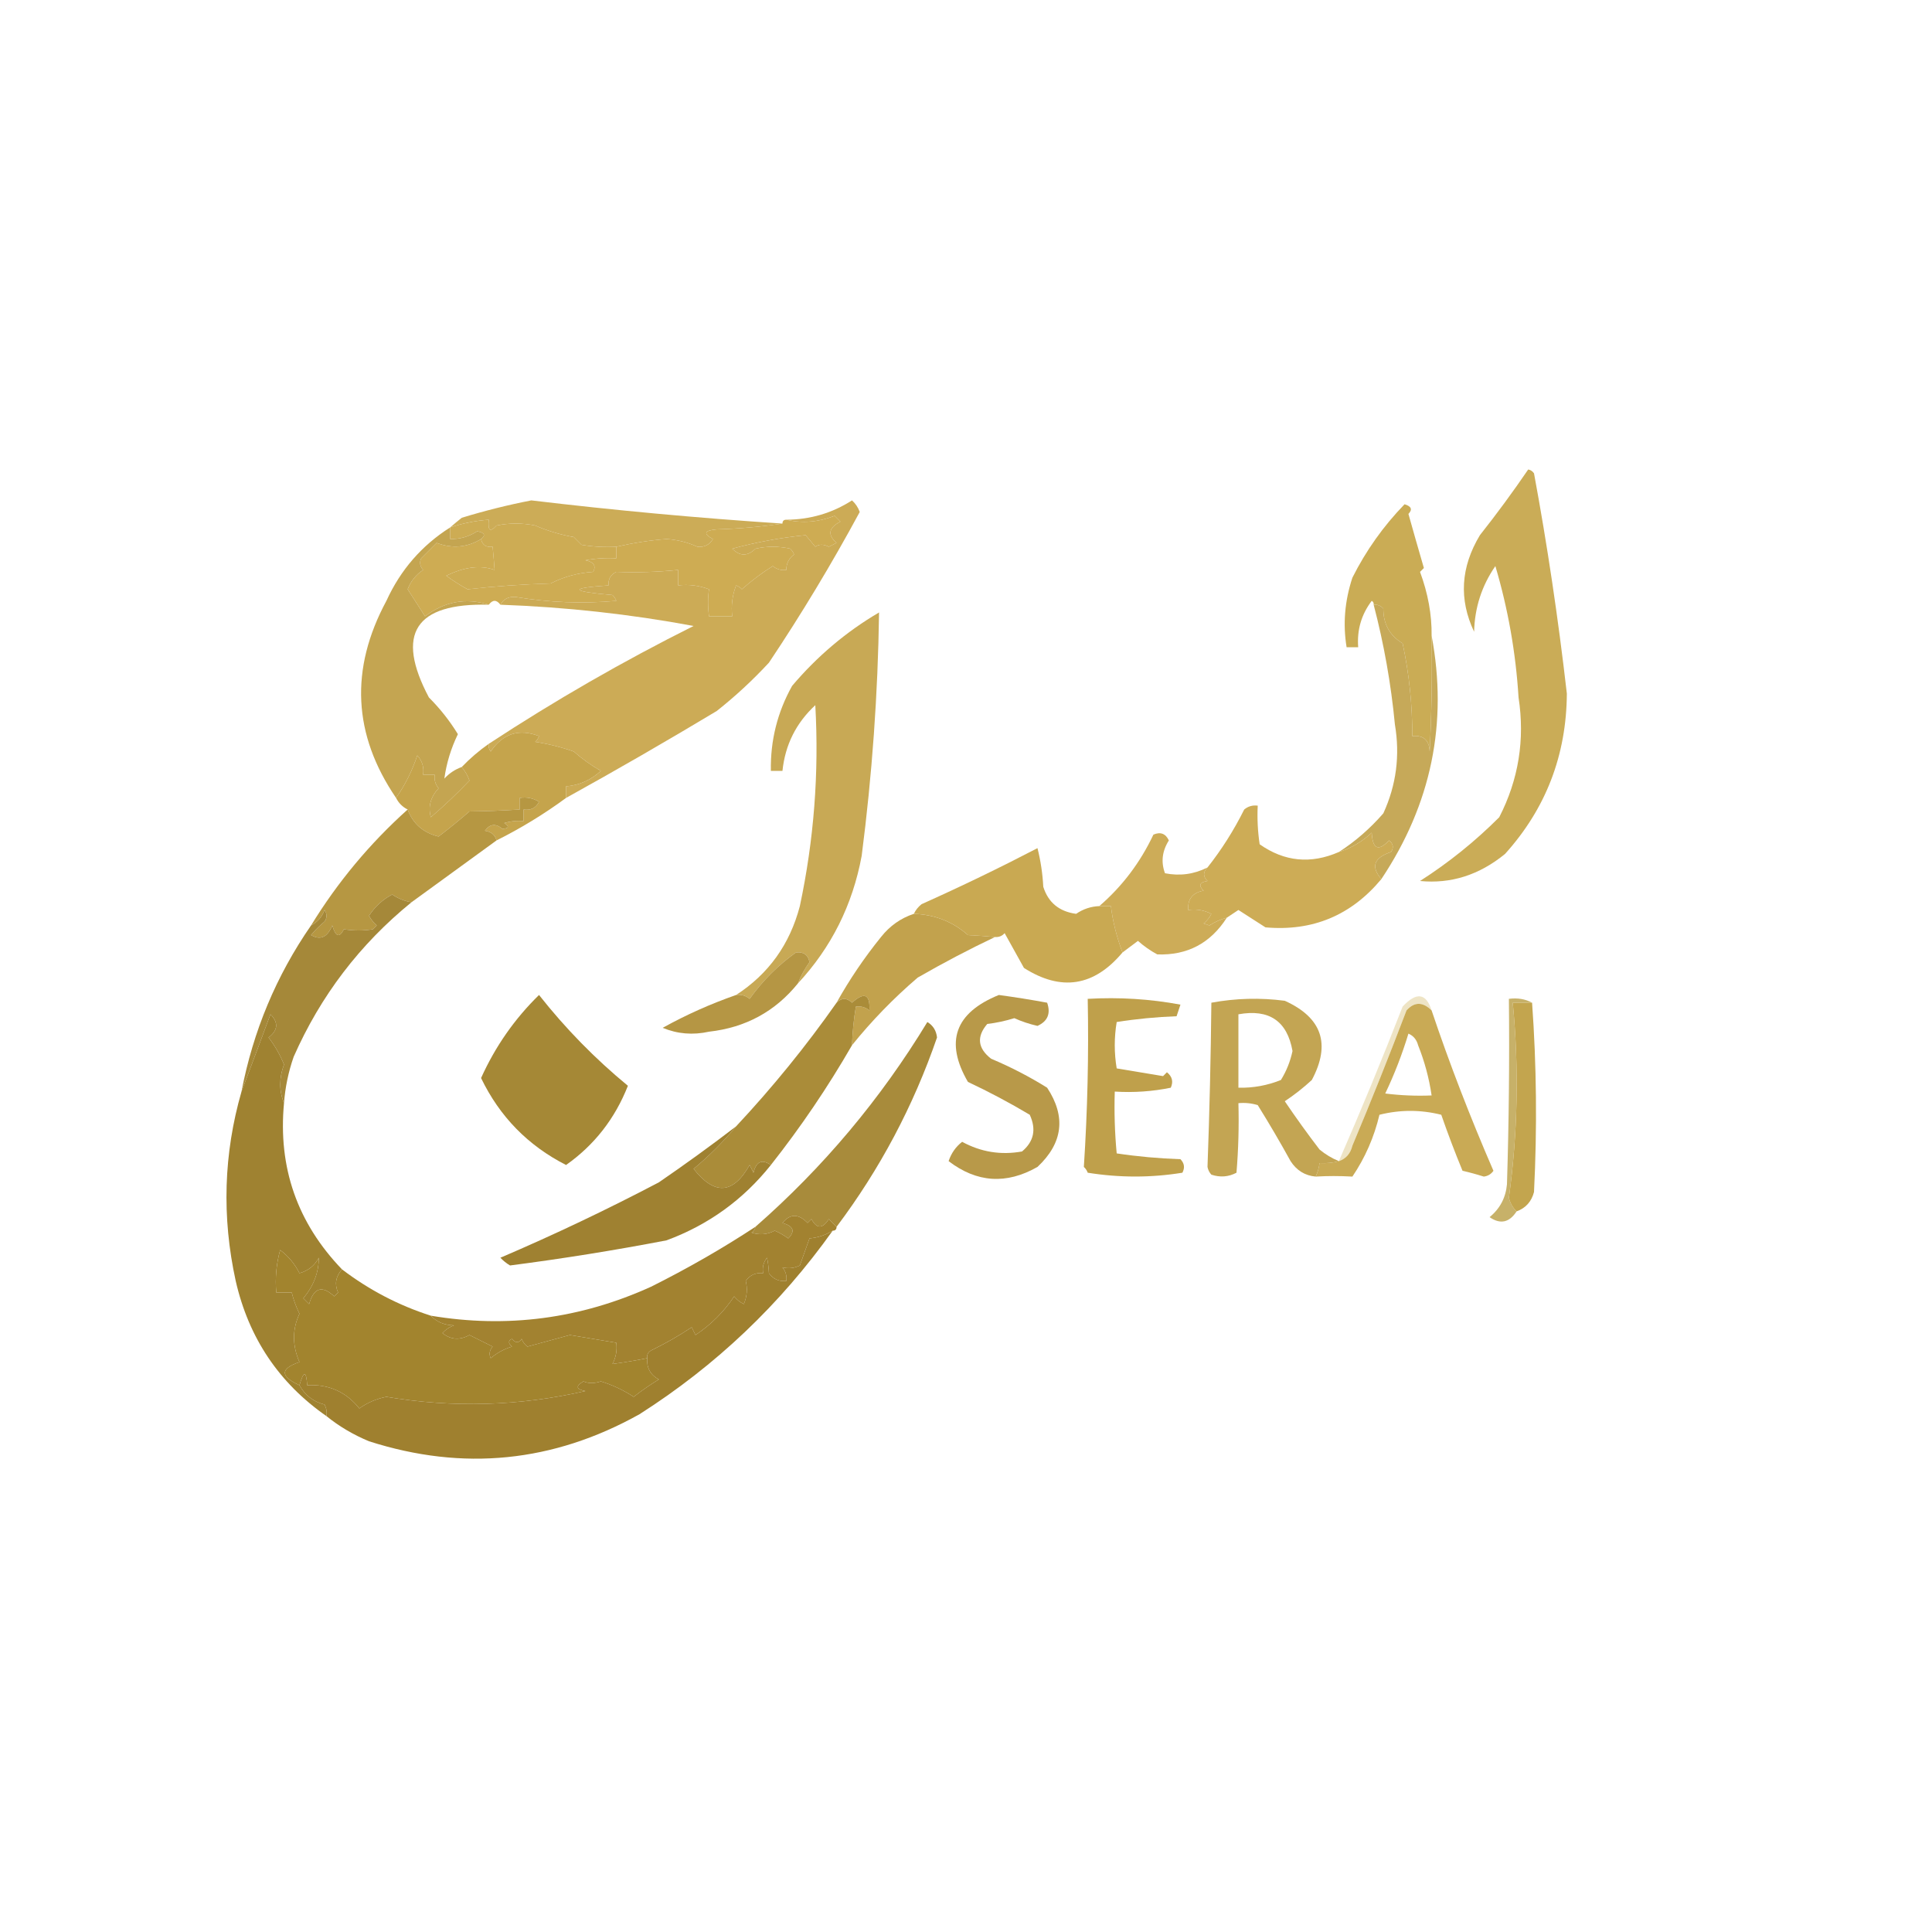 <svg xmlns="http://www.w3.org/2000/svg" xmlns:xlink="http://www.w3.org/1999/xlink" width="500px" height="500px" style="shape-rendering:geometricPrecision; text-rendering:geometricPrecision; image-rendering:optimizeQuality; fill-rule:evenodd; clip-rule:evenodd"><g><path style="opacity:1" fill="#ccac57" d="M 202.5,135.5 C 197.015,136.327 191.348,136.827 185.5,137C 182.258,137.283 181.924,138.117 184.5,139.5C 183.652,140.991 182.319,141.658 180.5,141.5C 177.994,140.357 175.328,139.69 172.5,139.5C 168.335,139.814 164.002,140.481 159.5,141.5C 156.482,141.665 153.482,141.498 150.5,141C 149.833,140.333 149.167,139.667 148.5,139C 144.994,138.371 141.66,137.371 138.5,136C 135.167,135.333 131.833,135.333 128.5,136C 126.869,137.836 126.202,137.336 126.5,134.5C 123.068,134.757 119.734,135.424 116.5,136.5C 117.429,135.685 118.429,134.852 119.5,134C 125.42,132.187 131.42,130.687 137.5,129.5C 158.938,132.064 180.604,134.064 202.5,135.5 Z"></path></g><g><path style="opacity:1" fill="#ceac53" d="M 129.5,156.5 C 128.5,155.167 127.5,155.167 126.5,156.5C 120.587,154.648 115.087,155.648 110,159.5C 108.5,157.167 107,154.833 105.5,152.5C 106.286,150.429 107.619,148.762 109.5,147.5C 108.674,146.549 108.508,145.549 109,144.5C 110.333,143.167 111.667,141.833 113,140.5C 117.052,142.03 120.885,141.697 124.5,139.5C 124.821,141.048 125.821,141.715 127.5,141.5C 127.698,143.575 127.865,145.575 128,147.5C 124.364,146.194 120.197,146.694 115.5,149C 117.265,150.298 119.099,151.464 121,152.5C 128.13,151.718 135.297,151.218 142.5,151C 145.909,149.26 149.576,148.26 153.5,148C 154.345,146.442 153.679,145.442 151.5,145C 154.146,144.503 156.813,144.336 159.5,144.5C 159.5,143.5 159.5,142.5 159.5,141.5C 164.002,140.481 168.335,139.814 172.5,139.5C 175.328,139.69 177.994,140.357 180.5,141.5C 182.319,141.658 183.652,140.991 184.5,139.5C 181.924,138.117 182.258,137.283 185.5,137C 191.348,136.827 197.015,136.327 202.5,135.5C 202.5,134.833 202.833,134.5 203.5,134.5C 207.616,135.466 211.783,135.133 216,133.5C 216.5,134 217,134.5 217.5,135C 214.429,136.568 214.096,138.402 216.5,140.5C 215.833,140.833 215.167,141.167 214.5,141.5C 213.137,140.802 211.971,140.802 211,141.5C 210.167,140.5 209.333,139.5 208.5,138.5C 202.063,139.143 195.73,140.31 189.5,142C 191.5,144 193.5,144 195.5,142C 198.5,141.333 201.5,141.333 204.5,142C 204.957,142.414 205.291,142.914 205.5,143.5C 204.147,144.524 203.48,145.857 203.5,147.5C 202.178,147.67 201.011,147.337 200,146.5C 197.203,148.242 194.536,150.242 192,152.5C 191.586,152.043 191.086,151.709 190.5,151.5C 189.52,154.086 189.187,156.753 189.5,159.5C 187.5,159.5 185.5,159.5 183.5,159.5C 183.162,156.989 183.162,154.655 183.5,152.5C 180.914,151.52 178.247,151.187 175.5,151.5C 175.5,150.167 175.5,148.833 175.5,147.5C 170.1,148.046 164.766,148.213 159.5,148C 158.027,148.71 157.36,149.876 157.5,151.5C 147.171,152.2 147.504,153.033 158.5,154C 158.957,154.414 159.291,154.914 159.5,155.5C 150.827,156.279 142.16,155.945 133.5,154.5C 131.645,154.34 130.312,155.007 129.5,156.5 Z"></path></g><g><path style="opacity:1" fill="#cdac54" d="M 159.5,141.5 C 159.5,142.5 159.5,143.5 159.5,144.5C 156.813,144.336 154.146,144.503 151.5,145C 153.679,145.442 154.345,146.442 153.5,148C 149.576,148.26 145.909,149.26 142.5,151C 135.297,151.218 128.13,151.718 121,152.5C 119.099,151.464 117.265,150.298 115.5,149C 120.197,146.694 124.364,146.194 128,147.5C 127.865,145.575 127.698,143.575 127.5,141.5C 125.821,141.715 124.821,141.048 124.5,139.5C 125.751,138.528 125.418,137.861 123.5,137.5C 121.354,138.894 119.021,139.56 116.5,139.5C 116.5,138.5 116.5,137.5 116.5,136.5C 119.734,135.424 123.068,134.757 126.5,134.5C 126.202,137.336 126.869,137.836 128.5,136C 131.833,135.333 135.167,135.333 138.5,136C 141.66,137.371 144.994,138.371 148.5,139C 149.167,139.667 149.833,140.333 150.5,141C 153.482,141.498 156.482,141.665 159.5,141.5 Z"></path></g><g><path style="opacity:1" fill="#ccab56" d="M 146.5,206.5 C 146.5,205.5 146.5,204.5 146.5,203.5C 149.937,203.214 152.937,201.881 155.5,199.5C 152.991,198.079 150.657,196.412 148.5,194.5C 145.252,193.355 141.919,192.521 138.5,192C 138.957,191.586 139.291,191.086 139.5,190.5C 134.305,188.512 130.138,189.846 127,194.5C 126.536,193.906 126.369,193.239 126.5,192.5C 143.551,181.307 161.217,171.14 179.5,162C 163.109,158.944 146.442,157.11 129.5,156.5C 130.312,155.007 131.645,154.34 133.5,154.5C 142.16,155.945 150.827,156.279 159.5,155.5C 159.291,154.914 158.957,154.414 158.5,154C 147.504,153.033 147.171,152.2 157.5,151.5C 157.36,149.876 158.027,148.71 159.5,148C 164.766,148.213 170.1,148.046 175.5,147.5C 175.5,148.833 175.5,150.167 175.5,151.5C 178.247,151.187 180.914,151.52 183.5,152.5C 183.162,154.655 183.162,156.989 183.5,159.5C 185.5,159.5 187.5,159.5 189.5,159.5C 189.187,156.753 189.52,154.086 190.5,151.5C 191.086,151.709 191.586,152.043 192,152.5C 194.536,150.242 197.203,148.242 200,146.5C 201.011,147.337 202.178,147.67 203.5,147.5C 203.48,145.857 204.147,144.524 205.5,143.5C 205.291,142.914 204.957,142.414 204.5,142C 201.5,141.333 198.5,141.333 195.5,142C 193.5,144 191.5,144 189.5,142C 195.73,140.31 202.063,139.143 208.5,138.5C 209.333,139.5 210.167,140.5 211,141.5C 211.971,140.802 213.137,140.802 214.5,141.5C 215.167,141.167 215.833,140.833 216.5,140.5C 214.096,138.402 214.429,136.568 217.5,135C 217,134.5 216.5,134 216,133.5C 211.783,135.133 207.616,135.466 203.5,134.5C 209.684,134.466 215.351,132.8 220.5,129.5C 221.415,130.328 222.081,131.328 222.5,132.5C 215.263,145.894 207.43,158.894 199,171.5C 194.801,176.034 190.301,180.201 185.5,184C 172.595,191.755 159.595,199.255 146.5,206.5 Z"></path></g><g><path style="opacity:1" fill="#caac57" d="M 395.5,121.5 C 396.117,121.611 396.617,121.944 397,122.5C 400.418,140.94 403.252,159.94 405.5,179.5C 405.397,195.459 400.064,209.293 389.5,221C 382.834,226.45 375.501,228.783 367.5,228C 374.912,223.259 381.745,217.759 388,211.5C 393.009,201.745 394.676,191.412 393,180.5C 392.28,168.906 390.28,157.572 387,146.5C 383.484,151.588 381.651,157.255 381.5,163.5C 377.52,155.106 378.02,146.773 383,138.5C 387.384,132.956 391.551,127.289 395.5,121.5 Z"></path></g><g><path style="opacity:1" fill="#caac55" d="M 370.5,164.5 C 370.666,174.506 370.5,184.506 370,194.5C 369.888,191.553 368.388,190.22 365.5,190.5C 365.522,182.414 364.689,174.414 363,166.5C 359.654,164.485 357.987,161.485 358,157.5C 357.329,156.748 356.496,156.414 355.5,156.5C 355.565,156.062 355.399,155.728 355,155.5C 352.323,159.034 351.156,163.034 351.5,167.5C 350.5,167.5 349.5,167.5 348.5,167.5C 347.513,161.519 348.013,155.519 350,149.5C 353.529,142.472 358.029,136.139 363.5,130.5C 365.271,131.035 365.604,131.869 364.5,133C 365.727,137.388 367.06,142.055 368.5,147C 368.167,147.333 367.833,147.667 367.5,148C 369.563,153.561 370.563,159.061 370.5,164.5 Z"></path></g><g><path style="opacity:1" fill="#c4a551" d="M 116.5,136.5 C 116.5,137.5 116.5,138.5 116.5,139.5C 119.021,139.56 121.354,138.894 123.5,137.5C 125.418,137.861 125.751,138.528 124.5,139.5C 120.885,141.697 117.052,142.03 113,140.5C 111.667,141.833 110.333,143.167 109,144.5C 108.508,145.549 108.674,146.549 109.5,147.5C 107.619,148.762 106.286,150.429 105.5,152.5C 107,154.833 108.5,157.167 110,159.5C 115.087,155.648 120.587,154.648 126.5,156.5C 107.428,156.02 102.261,164.02 111,180.5C 113.881,183.379 116.381,186.546 118.5,190C 116.701,193.725 115.534,197.558 115,201.5C 116.271,200.117 117.771,199.117 119.5,198.5C 120.355,199.531 121.022,200.697 121.5,202C 118.339,205.327 115.006,208.494 111.5,211.5C 110.738,208.79 111.405,206.29 113.5,204C 112.663,202.989 112.33,201.822 112.5,200.5C 111.5,200.5 110.5,200.5 109.5,200.5C 109.769,198.571 109.269,196.905 108,195.5C 106.669,199.496 104.835,203.163 102.5,206.5C 91.333,190.132 90.5,173.132 100,155.5C 103.657,147.486 109.157,141.153 116.5,136.5 Z"></path></g><g><path style="opacity:1" fill="#c8a955" d="M 206.5,254.5 C 207.259,252.564 208.259,250.731 209.5,249C 209.138,247.115 207.971,246.281 206,246.5C 201.401,249.766 197.401,253.766 194,258.5C 192.989,257.663 191.822,257.33 190.5,257.5C 198.904,252.064 204.404,244.398 207,234.5C 210.652,217.343 211.985,200.01 211,182.5C 206.036,187.094 203.203,192.761 202.5,199.5C 201.5,199.5 200.5,199.5 199.5,199.5C 199.357,191.655 201.19,184.322 205,177.5C 211.494,169.828 218.994,163.495 227.5,158.5C 227.204,179.587 225.704,200.587 223,221.5C 220.642,234.215 215.142,245.215 206.5,254.5 Z"></path></g><g><path style="opacity:0.993" fill="#c6a959" d="M 355.5,156.5 C 356.496,156.414 357.329,156.748 358,157.5C 357.987,161.485 359.654,164.485 363,166.5C 364.689,174.414 365.522,182.414 365.5,190.5C 368.388,190.22 369.888,191.553 370,194.5C 370.5,184.506 370.666,174.506 370.5,164.5C 374.756,187.117 370.423,208.117 357.5,227.5C 354.722,224.319 355.555,221.985 360,220.5C 360.749,219.365 360.583,218.365 359.5,217.5C 356.732,220.417 355.232,219.75 355,215.5C 352.522,217.82 349.689,219.486 346.5,220.5C 350.729,217.775 354.562,214.441 358,210.5C 361.356,203.195 362.356,195.529 361,187.5C 359.995,176.978 358.161,166.644 355.5,156.5 Z"></path></g><g><path style="opacity:1" fill="#c5a44c" d="M 146.5,206.5 C 140.842,210.665 134.842,214.332 128.5,217.5C 128.119,216.069 127.119,215.236 125.5,215C 126.787,213.214 128.287,213.047 130,214.5C 131.722,214.389 131.888,213.889 130.5,213C 132.134,212.506 133.801,212.34 135.5,212.5C 135.5,211.5 135.5,210.5 135.5,209.5C 137.346,209.778 138.68,209.111 139.5,207.5C 137.955,206.548 136.288,206.215 134.5,206.5C 134.5,207.5 134.5,208.5 134.5,209.5C 129.994,209.787 125.66,209.954 121.5,210C 118.885,212.255 116.219,214.421 113.5,216.5C 109.523,215.515 106.856,213.182 105.5,209.5C 104.167,208.833 103.167,207.833 102.5,206.5C 104.835,203.163 106.669,199.496 108,195.5C 109.269,196.905 109.769,198.571 109.5,200.5C 110.5,200.5 111.5,200.5 112.5,200.5C 112.33,201.822 112.663,202.989 113.5,204C 111.405,206.29 110.738,208.79 111.5,211.5C 115.006,208.494 118.339,205.327 121.5,202C 121.022,200.697 120.355,199.531 119.5,198.5C 121.647,196.263 123.98,194.263 126.5,192.5C 126.369,193.239 126.536,193.906 127,194.5C 130.138,189.846 134.305,188.512 139.5,190.5C 139.291,191.086 138.957,191.586 138.5,192C 141.919,192.521 145.252,193.355 148.5,194.5C 150.657,196.412 152.991,198.079 155.5,199.5C 152.937,201.881 149.937,203.214 146.5,203.5C 146.5,204.5 146.5,205.5 146.5,206.5 Z"></path></g><g><path style="opacity:1" fill="#cdac56" d="M 346.5,220.5 C 349.689,219.486 352.522,217.82 355,215.5C 355.232,219.75 356.732,220.417 359.5,217.5C 360.583,218.365 360.749,219.365 360,220.5C 355.555,221.985 354.722,224.319 357.5,227.5C 349.681,236.91 339.681,241.077 327.5,240C 325.167,238.5 322.833,237 320.5,235.5C 319.482,236.193 318.482,236.859 317.5,237.5C 315.906,237.92 314.406,238.586 313,239.5C 312.5,239.333 312,239.167 311.5,239C 312.357,238.311 313.023,237.478 313.5,236.5C 311.604,235.534 309.604,235.201 307.5,235.5C 307.325,232.671 308.658,231.004 311.5,230.5C 310.098,229.158 310.431,228.324 312.5,228C 311.316,226.855 311.316,225.688 312.5,224.5C 316.145,219.894 319.311,214.894 322,209.5C 323.011,208.663 324.178,208.33 325.5,208.5C 325.335,211.85 325.502,215.183 326,218.5C 332.4,223.007 339.233,223.673 346.5,220.5 Z"></path></g><g><path style="opacity:1" fill="#b69742" d="M 128.5,217.5 C 121.205,222.821 113.871,228.155 106.5,233.5C 104.723,233.214 103.056,232.547 101.5,231.5C 99.029,232.803 97.029,234.637 95.5,237C 96.022,237.95 96.689,238.784 97.5,239.5C 97.167,239.833 96.833,240.167 96.5,240.5C 94.097,240.904 91.597,240.904 89,240.5C 87.84,242.797 86.84,242.464 86,239.5C 84.739,242.567 82.906,243.4 80.5,242C 81.535,240.726 82.702,239.56 84,238.5C 84.667,237.5 84.667,236.5 84,235.5C 83.34,237.324 82.173,238.657 80.5,239.5C 87.363,228.301 95.696,218.301 105.5,209.5C 106.856,213.182 109.523,215.515 113.5,216.5C 116.219,214.421 118.885,212.255 121.5,210C 125.66,209.954 129.994,209.787 134.5,209.5C 134.5,208.5 134.5,207.5 134.5,206.5C 136.288,206.215 137.955,206.548 139.5,207.5C 138.68,209.111 137.346,209.778 135.5,209.5C 135.5,210.5 135.5,211.5 135.5,212.5C 133.801,212.34 132.134,212.506 130.5,213C 131.888,213.889 131.722,214.389 130,214.5C 128.287,213.047 126.787,213.214 125.5,215C 127.119,215.236 128.119,216.069 128.5,217.5 Z"></path></g><g><path style="opacity:1" fill="#cdac58" d="M 312.5,224.5 C 311.316,225.688 311.316,226.855 312.5,228C 310.431,228.324 310.098,229.158 311.5,230.5C 308.658,231.004 307.325,232.671 307.5,235.5C 309.604,235.201 311.604,235.534 313.5,236.5C 313.023,237.478 312.357,238.311 311.5,239C 312,239.167 312.5,239.333 313,239.5C 314.406,238.586 315.906,237.92 317.5,237.5C 313.267,244.116 307.267,247.282 299.5,247C 297.695,246.028 296.028,244.861 294.5,243.5C 293.148,244.524 291.815,245.524 290.5,246.5C 288.977,242.456 287.977,238.456 287.5,234.5C 286.5,234.5 285.5,234.5 284.5,234.5C 290.424,229.393 295.09,223.227 298.5,216C 300.319,215.217 301.652,215.717 302.5,217.5C 300.754,220.267 300.421,223.101 301.5,226C 305.357,226.758 309.023,226.258 312.5,224.5 Z"></path></g><g><path style="opacity:1" fill="#c2a24d" d="M 236.5,236.5 C 241.921,236.69 246.588,238.524 250.5,242C 253.063,242.126 255.396,242.293 257.5,242.5C 250.768,245.701 244.102,249.201 237.5,253C 231.261,258.343 225.594,264.176 220.5,270.5C 220.616,267.14 220.949,263.807 221.5,260.5C 222.822,260.33 223.989,260.663 225,261.5C 225.216,257.29 223.716,256.624 220.5,259.5C 219.135,258.193 217.802,258.193 216.5,259.5C 219.818,253.545 223.651,247.878 228,242.5C 230.279,239.619 233.112,237.619 236.5,236.5 Z"></path></g><g><path style="opacity:1" fill="#c9a952" d="M 284.5,234.5 C 285.5,234.5 286.5,234.5 287.5,234.5C 287.977,238.456 288.977,242.456 290.5,246.5C 283.131,255.299 274.631,256.632 265,250.5C 263.333,247.5 261.667,244.5 260,241.5C 259.329,242.252 258.496,242.586 257.5,242.5C 255.396,242.293 253.063,242.126 250.5,242C 246.588,238.524 241.921,236.69 236.5,236.5C 236.953,235.542 237.619,234.708 238.5,234C 248.664,229.449 258.664,224.615 268.5,219.5C 269.324,222.785 269.824,226.118 270,229.5C 271.288,233.578 274.122,235.912 278.5,236.5C 280.323,235.253 282.323,234.586 284.5,234.5 Z"></path></g><g><path style="opacity:1" fill="#a58839" d="M 106.5,233.5 C 93.132,244.371 82.965,257.705 76,273.5C 74.641,277.405 73.808,281.405 73.5,285.5C 72.212,282.3 72.212,278.967 73.5,275.5C 72.485,272.978 71.151,270.644 69.5,268.5C 71.945,266.636 72.112,264.636 70,262.5C 67.485,269.276 64.985,275.943 62.5,282.5C 65.508,266.828 71.508,252.495 80.5,239.5C 82.173,238.657 83.34,237.324 84,235.5C 84.667,236.5 84.667,237.5 84,238.5C 82.702,239.56 81.535,240.726 80.5,242C 82.906,243.4 84.739,242.567 86,239.5C 86.84,242.464 87.84,242.797 89,240.5C 91.597,240.904 94.097,240.904 96.5,240.5C 96.833,240.167 97.167,239.833 97.5,239.5C 96.689,238.784 96.022,237.95 95.5,237C 97.029,234.637 99.029,232.803 101.5,231.5C 103.056,232.547 104.723,233.214 106.5,233.5 Z"></path></g><g><path style="opacity:1" fill="#b59644" d="M 206.5,254.5 C 200.633,261.771 192.966,265.937 183.5,267C 179.309,267.922 175.309,267.588 171.5,266C 177.557,262.64 183.891,259.806 190.5,257.5C 191.822,257.33 192.989,257.663 194,258.5C 197.401,253.766 201.401,249.766 206,246.5C 207.971,246.281 209.138,247.115 209.5,249C 208.259,250.731 207.259,252.564 206.5,254.5 Z"></path></g><g><path style="opacity:1" fill="#b89949" d="M 258.5,257.5 C 262.707,258.069 266.873,258.736 271,259.5C 271.971,262.304 271.138,264.304 268.5,265.5C 266.432,265.033 264.432,264.366 262.5,263.5C 260.224,264.213 257.891,264.713 255.5,265C 252.689,268.294 253.022,271.294 256.5,274C 261.564,276.127 266.398,278.627 271,281.5C 275.924,288.988 275.091,295.821 268.5,302C 260.46,306.589 252.794,306.089 245.5,300.5C 246.185,298.453 247.351,296.786 249,295.5C 253.874,298.153 259.041,298.986 264.5,298C 267.57,295.431 268.237,292.264 266.5,288.5C 261.294,285.397 255.96,282.564 250.5,280C 244.464,269.614 247.131,262.114 258.5,257.5 Z"></path></g><g><path style="opacity:1" fill="#a58836" d="M 139.5,257.5 C 146.334,266.167 154,274 162.5,281C 159.155,289.497 153.821,296.331 146.5,301.5C 136.656,296.489 129.323,288.989 124.5,279C 128.18,270.835 133.18,263.669 139.5,257.5 Z"></path></g><g><path style="opacity:0.427" fill="#d8c178" d="M 370.5,261.5 C 368.205,259.227 366.038,259.227 364,261.5C 359.52,273.28 354.853,284.947 350,296.5C 349.502,298.544 348.335,299.878 346.5,300.5C 352.261,287.307 357.761,273.973 363,260.5C 366.581,256.654 369.081,256.987 370.5,261.5 Z"></path></g><g><path style="opacity:0.986" fill="#c9a953" d="M 370.5,261.5 C 375.095,275.167 380.428,289 386.5,303C 385.892,303.87 385.059,304.37 384,304.5C 382.189,303.922 380.355,303.422 378.5,303C 376.531,298.227 374.698,293.393 373,288.5C 367.667,287.167 362.333,287.167 357,288.5C 355.631,294.282 353.297,299.615 350,304.5C 346.7,304.317 343.533,304.317 340.5,304.5C 341.014,303.375 341.347,302.209 341.5,301C 343.381,301.096 345.047,300.929 346.5,300.5C 348.335,299.878 349.502,298.544 350,296.5C 354.853,284.947 359.52,273.28 364,261.5C 366.038,259.227 368.205,259.227 370.5,261.5 Z M 364.5,267.5 C 365.79,268.058 366.623,269.058 367,270.5C 368.68,274.705 369.847,279.038 370.5,283.5C 366.486,283.666 362.486,283.499 358.5,283C 360.875,278.02 362.875,272.853 364.5,267.5 Z"></path></g><g><path style="opacity:1" fill="#c7b169" d="M 396.5,259.5 C 394.833,259.5 393.167,259.5 391.5,259.5C 393.131,276.407 392.798,293.24 390.5,310C 390.862,311.434 391.528,312.601 392.5,313.5C 390.61,316.414 388.277,316.914 385.5,315C 388.181,312.806 389.681,309.973 390,306.5C 390.5,290.503 390.667,274.503 390.5,258.5C 392.735,258.205 394.735,258.539 396.5,259.5 Z"></path></g><g><path style="opacity:1" fill="#c3a553" d="M 346.5,300.5 C 345.047,300.929 343.381,301.096 341.5,301C 341.347,302.209 341.014,303.375 340.5,304.5C 337.737,304.256 335.571,302.923 334,300.5C 331.293,295.584 328.459,290.751 325.5,286C 323.866,285.506 322.199,285.34 320.5,285.5C 320.666,291.509 320.499,297.509 320,303.5C 317.936,304.591 315.769,304.758 313.5,304C 312.978,303.439 312.645,302.772 312.5,302C 313.027,287.71 313.36,273.543 313.5,259.5C 319.807,258.336 326.141,258.169 332.5,259C 342.13,263.354 344.463,270.188 339.5,279.5C 337.31,281.524 334.977,283.357 332.5,285C 335.377,289.255 338.377,293.422 341.5,297.5C 343.029,298.763 344.695,299.763 346.5,300.5 Z M 320.5,262.5 C 328.452,261.069 333.119,264.235 334.5,272C 333.932,274.684 332.932,277.184 331.5,279.5C 327.972,280.921 324.306,281.588 320.5,281.5C 320.5,275.167 320.5,268.833 320.5,262.5 Z"></path></g><g><path style="opacity:1" fill="#9f8231" d="M 73.5,285.5 C 71.936,302.143 76.936,316.476 88.5,328.5C 86.872,330.374 86.538,332.374 87.5,334.5C 87.167,334.833 86.833,335.167 86.5,335.5C 83.367,332.569 81.2,333.235 80,337.5C 79.5,337 79,336.5 78.5,336C 81.179,332.771 82.512,329.271 82.5,325.5C 81.421,327.543 79.754,328.876 77.5,329.5C 76.299,327.091 74.633,325.091 72.5,323.5C 71.511,327.107 71.177,330.774 71.5,334.5C 72.833,334.5 74.167,334.5 75.5,334.5C 75.955,336.367 76.622,338.2 77.5,340C 75.623,344.03 75.623,348.197 77.5,352.5C 72.472,354.21 72.472,356.21 77.5,358.5C 78.933,361.097 81.099,362.763 84,363.5C 84.483,364.448 84.65,365.448 84.5,366.5C 72.205,357.934 64.372,346.267 61,331.5C 57.373,314.915 57.873,298.582 62.5,282.5C 64.985,275.943 67.485,269.276 70,262.5C 72.112,264.636 71.945,266.636 69.5,268.5C 71.151,270.644 72.485,272.978 73.5,275.5C 72.212,278.967 72.212,282.3 73.5,285.5 Z"></path></g><g><path style="opacity:1" fill="#bfa04b" d="M 281.5,258.5 C 289.672,258.034 297.672,258.534 305.5,260C 305.167,261 304.833,262 304.5,263C 299.25,263.193 294.083,263.693 289,264.5C 288.333,268.5 288.333,272.5 289,276.5C 293,277.167 297,277.833 301,278.5C 301.333,278.167 301.667,277.833 302,277.5C 303.365,278.593 303.699,279.926 303,281.5C 298.263,282.469 293.43,282.803 288.5,282.5C 288.334,287.844 288.501,293.177 289,298.5C 294.417,299.309 299.917,299.809 305.5,300C 306.517,301.049 306.684,302.216 306,303.5C 297.892,304.815 289.725,304.815 281.5,303.5C 281.291,302.914 280.957,302.414 280.5,302C 281.45,287.399 281.784,272.899 281.5,258.5 Z"></path></g><g><path style="opacity:1" fill="#aa8c39" d="M 220.5,270.5 C 214.24,281.361 207.24,291.694 199.5,301.5C 197.198,299.923 195.698,300.589 195,303.5C 194.667,302.833 194.333,302.167 194,301.5C 189.762,309.068 184.929,309.401 179.5,302.5C 183.494,299.173 187.161,295.506 190.5,291.5C 199.954,281.389 208.621,270.722 216.5,259.5C 217.802,258.193 219.135,258.193 220.5,259.5C 223.716,256.624 225.216,257.29 225,261.5C 223.989,260.663 222.822,260.33 221.5,260.5C 220.949,263.807 220.616,267.14 220.5,270.5 Z"></path></g><g><path style="opacity:1" fill="#c3a54e" d="M 396.5,259.5 C 397.662,275.661 397.828,291.995 397,308.5C 396.344,310.986 394.844,312.653 392.5,313.5C 391.528,312.601 390.862,311.434 390.5,310C 392.798,293.24 393.131,276.407 391.5,259.5C 393.167,259.5 394.833,259.5 396.5,259.5 Z"></path></g><g><path style="opacity:1" fill="#a88b3b" d="M 216.5,317.5 C 215.849,316.909 215.182,316.243 214.5,315.5C 212.88,318.058 211.38,318.058 210,315.5C 209.667,315.833 209.333,316.167 209,316.5C 206.652,314.067 204.485,314.067 202.5,316.5C 205.362,317.306 205.862,318.639 204,320.5C 202.915,319.707 201.748,319.04 200.5,318.5C 198.568,319.52 196.568,319.687 194.5,319C 195.056,318.617 195.389,318.117 195.5,317.5C 213.072,302.098 227.905,284.431 240,264.5C 241.471,265.381 242.304,266.714 242.5,268.5C 236.378,286.261 227.711,302.594 216.5,317.5 Z"></path></g><g><path style="opacity:1" fill="#9f8131" d="M 190.5,291.5 C 187.161,295.506 183.494,299.173 179.5,302.5C 184.929,309.401 189.762,309.068 194,301.5C 194.333,302.167 194.667,302.833 195,303.5C 195.698,300.589 197.198,299.923 199.5,301.5C 192.337,310.489 183.337,316.989 172.5,321C 159.031,323.586 145.531,325.752 132,327.5C 131.075,326.953 130.242,326.287 129.5,325.5C 143.409,319.546 157.076,313.046 170.5,306C 177.343,301.311 184.01,296.477 190.5,291.5 Z"></path></g><g><path style="opacity:1" fill="#a28230" d="M 216.5,317.5 C 216.5,318.167 216.167,318.5 215.5,318.5C 213.685,319.63 211.685,320.296 209.5,320.5C 208.69,322.798 207.856,325.132 207,327.5C 205.575,328.212 204.075,328.379 202.5,328C 203.337,329.011 203.67,330.178 203.5,331.5C 201.61,331.703 200.11,331.037 199,329.5C 198.915,327.915 198.749,326.582 198.5,325.5C 197.571,326.689 197.238,328.022 197.5,329.5C 195.61,329.297 194.11,329.963 193,331.5C 193.498,333.527 193.331,335.527 192.5,337.5C 191.522,337.023 190.689,336.357 190,335.5C 187.361,339.473 184.027,342.806 180,345.5C 179.667,344.833 179.333,344.167 179,343.5C 175.669,345.718 172.169,347.718 168.5,349.5C 167.702,349.957 167.369,350.624 167.5,351.5C 164.451,352.101 161.451,352.601 158.5,353C 159.406,351.301 159.739,349.467 159.5,347.5C 155.51,346.837 151.51,346.17 147.5,345.5C 143.822,346.504 140.155,347.504 136.5,348.5C 135.808,347.975 135.308,347.308 135,346.5C 134.259,347.641 133.425,347.641 132.5,346.5C 131.494,346.938 131.494,347.604 132.5,348.5C 130.433,349.134 128.6,350.134 127,351.5C 126.508,350.451 126.674,349.451 127.5,348.5C 125.5,347.5 123.5,346.5 121.5,345.5C 118.98,346.9 116.646,346.733 114.5,345C 115.328,344.085 116.328,343.419 117.5,343C 115.026,342.963 113.026,342.13 111.5,340.5C 131.224,343.808 150.224,341.308 168.5,333C 177.881,328.315 186.881,323.149 195.5,317.5C 195.389,318.117 195.056,318.617 194.5,319C 196.568,319.687 198.568,319.52 200.5,318.5C 201.748,319.04 202.915,319.707 204,320.5C 205.862,318.639 205.362,317.306 202.5,316.5C 204.485,314.067 206.652,314.067 209,316.5C 209.333,316.167 209.667,315.833 210,315.5C 211.38,318.058 212.88,318.058 214.5,315.5C 215.182,316.243 215.849,316.909 216.5,317.5 Z"></path></g><g><path style="opacity:1" fill="#a2842e" d="M 88.5,328.5 C 95.519,333.842 103.186,337.842 111.5,340.5C 113.026,342.13 115.026,342.963 117.5,343C 116.328,343.419 115.328,344.085 114.5,345C 116.646,346.733 118.98,346.9 121.5,345.5C 123.5,346.5 125.5,347.5 127.5,348.5C 126.674,349.451 126.508,350.451 127,351.5C 128.6,350.134 130.433,349.134 132.5,348.5C 131.494,347.604 131.494,346.938 132.5,346.5C 133.425,347.641 134.259,347.641 135,346.5C 135.308,347.308 135.808,347.975 136.5,348.5C 140.155,347.504 143.822,346.504 147.5,345.5C 151.51,346.17 155.51,346.837 159.5,347.5C 159.739,349.467 159.406,351.301 158.5,353C 161.451,352.601 164.451,352.101 167.5,351.5C 167.323,353.981 168.323,355.814 170.5,357C 168.253,358.374 166.087,359.874 164,361.5C 161.357,359.762 158.523,358.428 155.5,357.5C 153.796,358.068 152.296,358.068 151,357.5C 148.904,358.715 149.071,359.549 151.5,360C 134.434,363.903 117.268,364.403 100,361.5C 97.431,361.994 95.098,362.994 93,364.5C 89.558,360.197 85.058,358.197 79.5,358.5C 79.263,354.711 78.596,354.711 77.5,358.5C 72.472,356.21 72.472,354.21 77.5,352.5C 75.623,348.197 75.623,344.03 77.5,340C 76.622,338.2 75.955,336.367 75.5,334.5C 74.167,334.5 72.833,334.5 71.5,334.5C 71.177,330.774 71.511,327.107 72.5,323.5C 74.633,325.091 76.299,327.091 77.5,329.5C 79.754,328.876 81.421,327.543 82.5,325.5C 82.512,329.271 81.179,332.771 78.5,336C 79,336.5 79.5,337 80,337.5C 81.2,333.235 83.367,332.569 86.5,335.5C 86.833,335.167 87.167,334.833 87.5,334.5C 86.538,332.374 86.872,330.374 88.5,328.5 Z"></path></g><g><path style="opacity:1" fill="#9f802f" d="M 215.5,318.5 C 201.913,337.587 185.246,353.421 165.5,366C 143.181,378.469 119.847,380.802 95.5,373C 91.44,371.311 87.773,369.144 84.5,366.5C 84.65,365.448 84.483,364.448 84,363.5C 81.099,362.763 78.933,361.097 77.5,358.5C 78.596,354.711 79.263,354.711 79.5,358.5C 85.058,358.197 89.558,360.197 93,364.5C 95.098,362.994 97.431,361.994 100,361.5C 117.268,364.403 134.434,363.903 151.5,360C 149.071,359.549 148.904,358.715 151,357.5C 152.296,358.068 153.796,358.068 155.5,357.5C 158.523,358.428 161.357,359.762 164,361.5C 166.087,359.874 168.253,358.374 170.5,357C 168.323,355.814 167.323,353.981 167.5,351.5C 167.369,350.624 167.702,349.957 168.5,349.5C 172.169,347.718 175.669,345.718 179,343.5C 179.333,344.167 179.667,344.833 180,345.5C 184.027,342.806 187.361,339.473 190,335.5C 190.689,336.357 191.522,337.023 192.5,337.5C 193.331,335.527 193.498,333.527 193,331.5C 194.11,329.963 195.61,329.297 197.5,329.5C 197.238,328.022 197.571,326.689 198.5,325.5C 198.749,326.582 198.915,327.915 199,329.5C 200.11,331.037 201.61,331.703 203.5,331.5C 203.67,330.178 203.337,329.011 202.5,328C 204.075,328.379 205.575,328.212 207,327.5C 207.856,325.132 208.69,322.798 209.5,320.5C 211.685,320.296 213.685,319.63 215.5,318.5 Z"></path></g></svg>